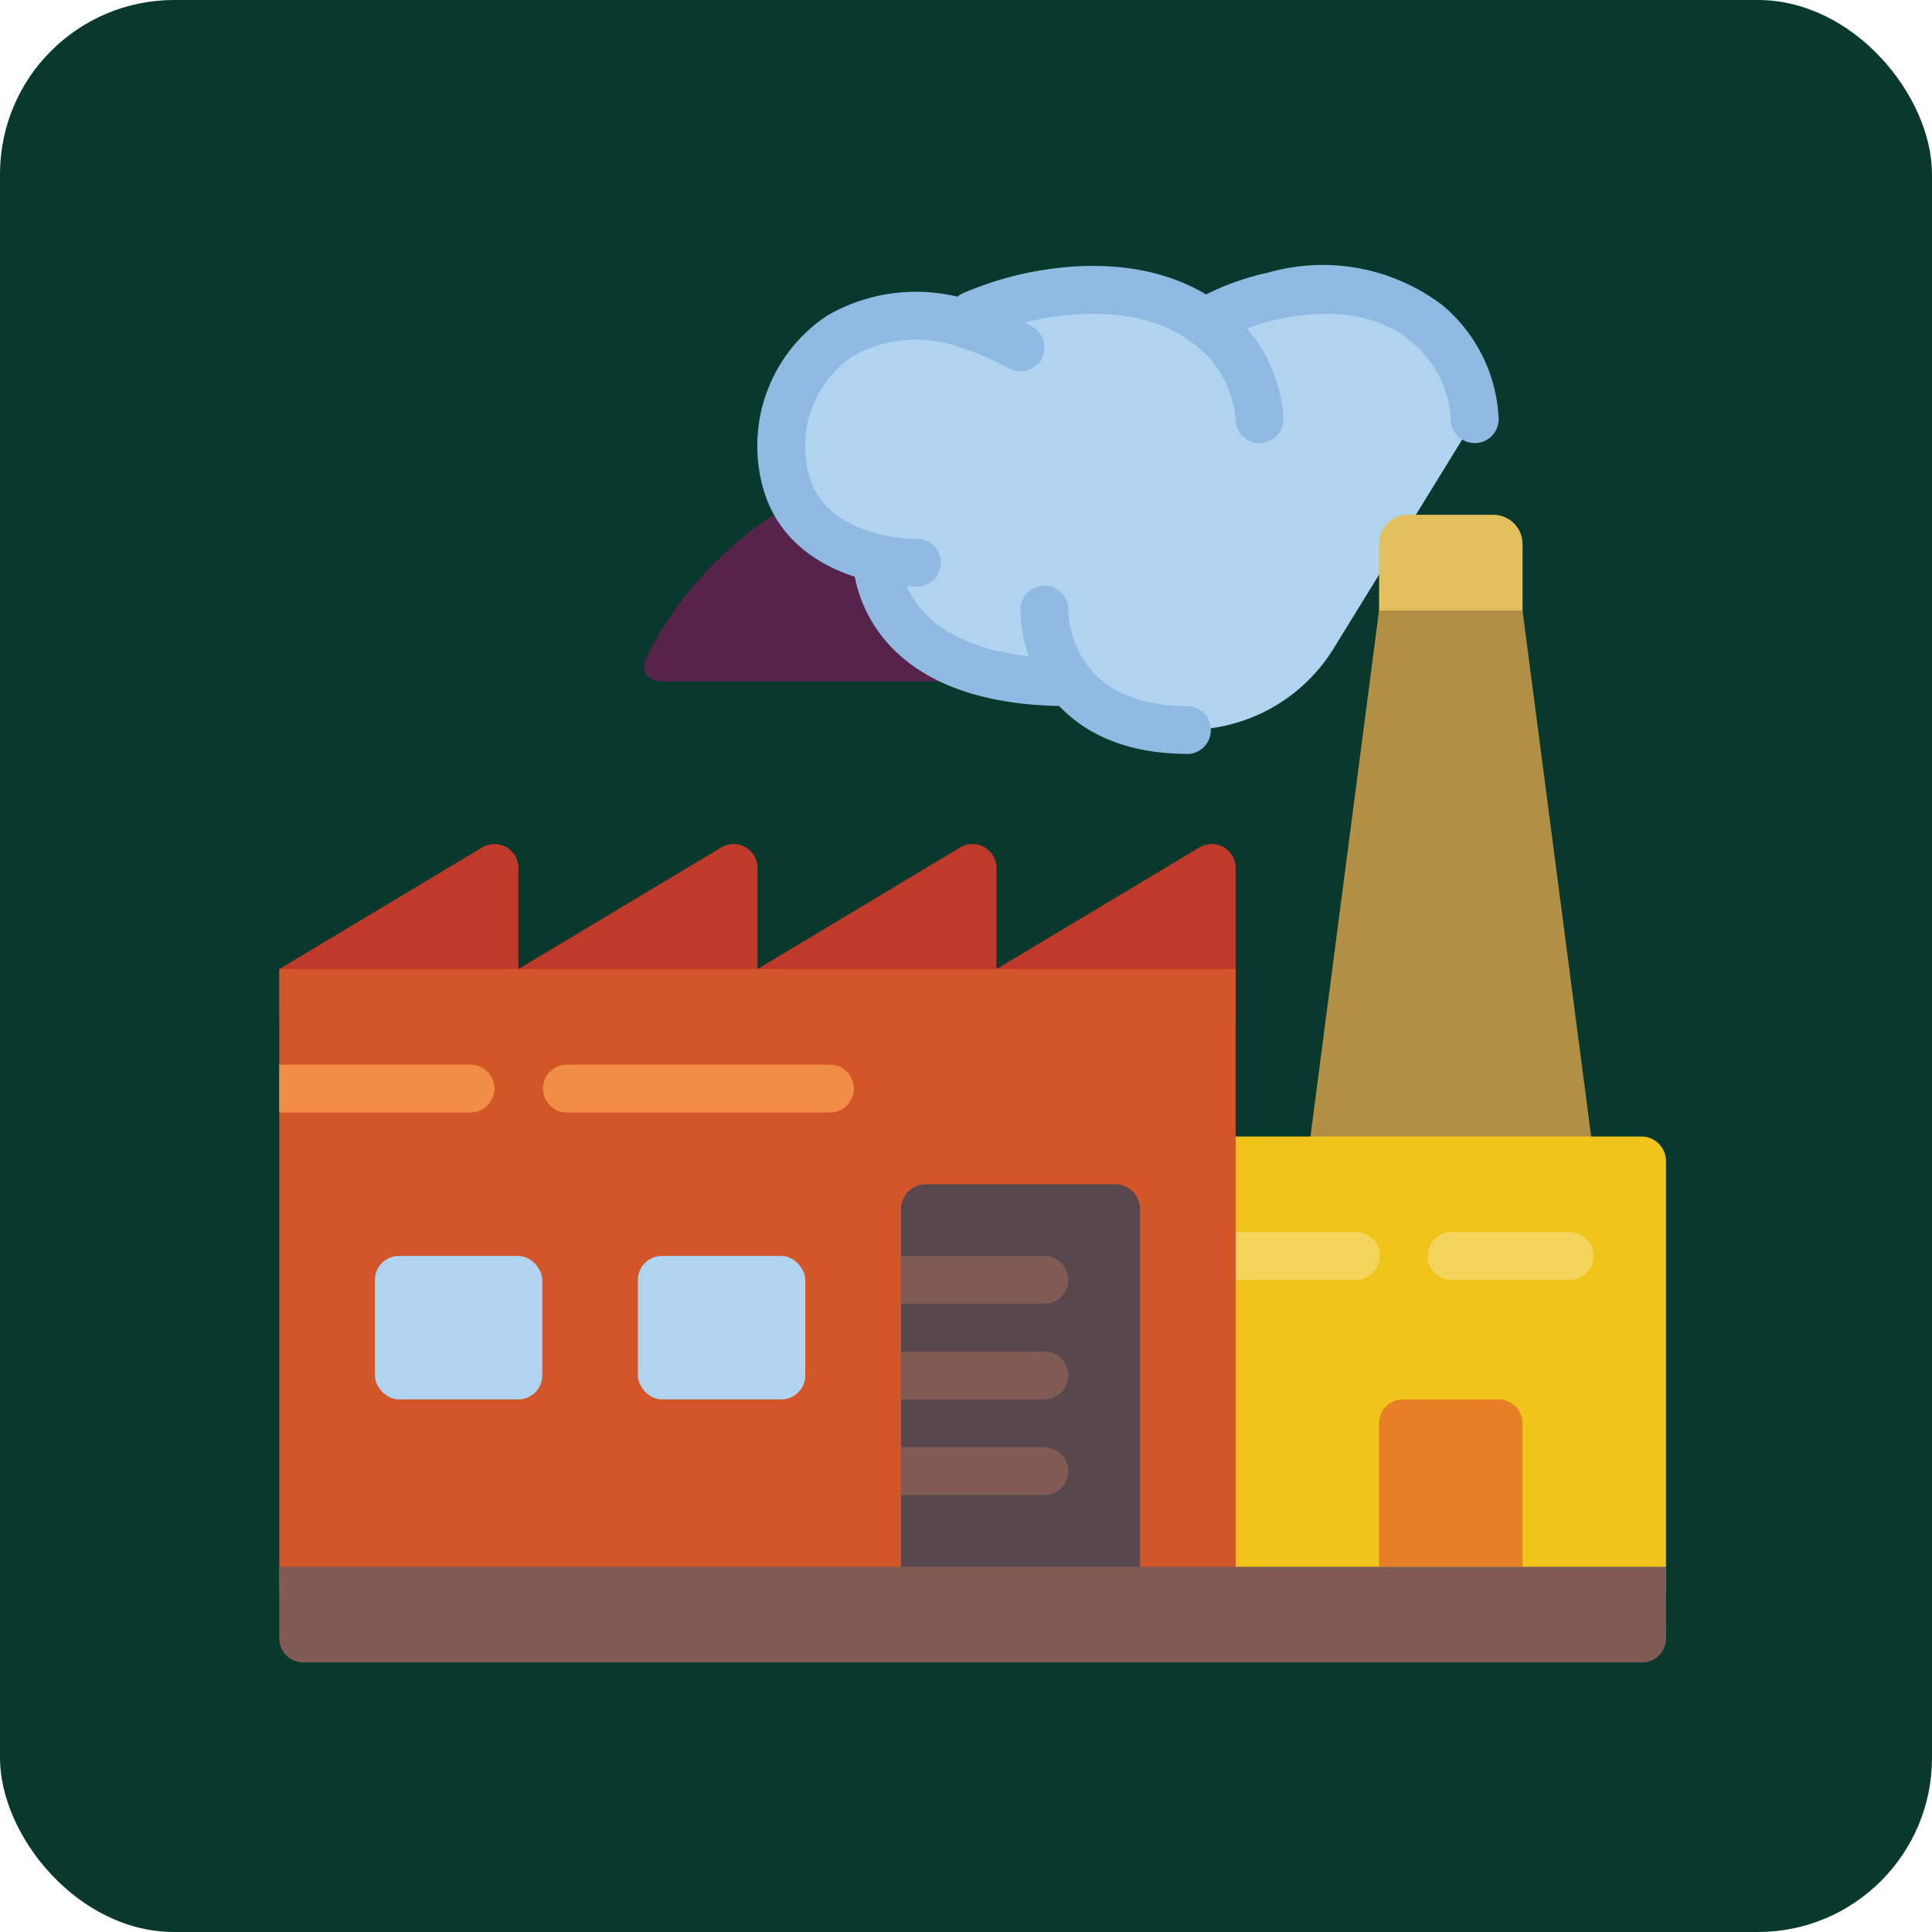 <svg id="Layer_1" data-name="Layer 1" xmlns="http://www.w3.org/2000/svg" viewBox="0 0 760 760">
  <rect width="760" height="760" rx="68.5" style="fill: #09382c"/>
  <path d="M311.87,623.79a4.61,4.61,0,0,1,0-9.22H439.74a4.59,4.59,0,0,1,4.61,4.61,4.67,4.67,0,0,1-4.61,4.61Z" transform="translate(-0.01 -0.92)" style="fill: #56234a"/>
  <path d="M311.87,600a4.61,4.61,0,0,1,0-9.22H439.74a4.61,4.61,0,1,1,0,9.22Z" transform="translate(-0.01 -0.92)" style="fill: #56234a"/>
  <path d="M460.28,201.34a145.19,145.19,0,0,1,53.6,58.47,6.09,6.09,0,0,1,.79,3,6.19,6.19,0,0,1-6.19,6.19h-249a7.06,7.06,0,0,1-2.77-.66,6.19,6.19,0,0,1-2.76-8.3,145.27,145.27,0,0,1,130-80.33A143.59,143.59,0,0,1,460.28,201.34Z" transform="translate(-0.01 -0.92)" style="fill: #56234a"/>
  <g id="Page-1">
    <g id="_005---Factory-" data-name="005---Factory-">
      <path id="Shape" d="M471.87,334.25,392,382.12V342.34a9.42,9.42,0,0,0-14.21-8.09L298,382.12V342.34a9.42,9.42,0,0,0-14.21-8.09l-79.85,47.87V342.34a9.41,9.41,0,0,0-14.2-8.09l-79.85,47.87v18.81H486.08V342.34a9.41,9.41,0,0,0-14.21-8.09Z" transform="translate(-0.01 -0.92)" style="fill: #c03a2b"/>
      <path id="Shape-2" data-name="Shape" d="M580.13,165.81,524.64,256a67.31,67.31,0,0,1-57.37,32c-24.74,0-38.66-9-46.47-19.18l-.56.37c-75.24,0-75.24-47-75.24-47l.28-1.6a45.07,45.07,0,0,1-35.64-29.06A52.5,52.5,0,0,1,330.42,133a60.69,60.69,0,0,1,50.13-4.42c.19.1.47.19.66.29l1.41-3.95a121.17,121.17,0,0,1,24.45-7.62c23.05-4.52,48.72-3.29,67.44,10.81l2.16-2A98.16,98.16,0,0,1,501,117.28a69.36,69.36,0,0,1,60.29,10.81A52.36,52.36,0,0,1,580.13,165.81Z" transform="translate(-0.01 -0.92)" style="fill: #b0d3f0"/>
      <path id="Shape-3" data-name="Shape" d="M580.13,175.21a9.4,9.4,0,0,1-9.41-9.17,42.58,42.58,0,0,0-15.47-30.72c-16.56-14-39.8-11.56-52.17-8.85a86.24,86.24,0,0,0-22,8,9.4,9.4,0,0,1-8.8-16.62,105.31,105.31,0,0,1,26.79-9.75,78,78,0,0,1,68.33,12.85,61.75,61.75,0,0,1,22.14,44.63,9.39,9.39,0,0,1-9.18,9.64Z" transform="translate(-0.01 -0.92)" style="fill: #90bae1"/>
      <path id="Shape-4" data-name="Shape" d="M495.48,175.21a9.39,9.39,0,0,1-9.4-9.13,41.14,41.14,0,0,0-17.29-30.48c-19.08-14.39-45.73-11.87-59.84-9.1a110.78,110.78,0,0,0-22.57,7,9.41,9.41,0,0,1-7.52-17.25,130.42,130.42,0,0,1,26.41-8.22c29.8-5.84,56.35-1.39,74.85,12.54a60,60,0,0,1,24.77,44.95,9.39,9.39,0,0,1-9.14,9.67Z" transform="translate(-0.01 -0.92)" style="fill: #90bae1"/>
      <path id="Shape-5" data-name="Shape" d="M361,231.64c-22.57,0-51.89-9.76-60.38-37.27a61.49,61.49,0,0,1,24.8-69.31,69.93,69.93,0,0,1,58-5.46,135.76,135.76,0,0,1,22.47,9.69A9.4,9.4,0,0,1,397,145.9a118.29,118.29,0,0,0-19.38-8.39A50.91,50.91,0,0,0,335.46,141a43,43,0,0,0-16.93,47.87c5.53,17.73,26.32,24,42.46,24a9.41,9.41,0,0,1,0,18.81Z" transform="translate(-0.01 -0.92)" style="fill: #90bae1"/>
      <path id="Shape-6" data-name="Shape" d="M420.24,278.67c-83.7,0-84.64-55.87-84.64-56.43a9.41,9.41,0,0,1,18.81-.1c0,1.75,1.88,37.72,65.83,37.72a9.41,9.41,0,1,1,0,18.81Z" transform="translate(-0.01 -0.92)" style="fill: #90bae1"/>
      <path id="Shape-7" data-name="Shape" d="M467.27,297.48c-52.08,0-65.84-36.92-65.84-56.43a9.41,9.41,0,1,1,18.81,0c.06,3.91,1.88,37.67,47,37.67a9.41,9.41,0,0,1,0,18.81Z" transform="translate(-0.01 -0.92)" style="fill: #90bae1"/>
      <path id="Shape-8" data-name="Shape" d="M554,203.43h33.39A11.52,11.52,0,0,1,598.94,215v44.91H542.51V215A11.52,11.52,0,0,1,554,203.43Z" transform="translate(-0.01 -0.92)" style="fill: #e4c05c"/>
      <polygon id="Shape-9" data-name="Shape" points="627.14 456.44 598.92 240.13 542.49 240.13 514.28 456.44 627.14 456.44" style="fill: #b19046"/>
      <path id="Shape-10" data-name="Shape" d="M467.27,448H645.71a9.66,9.66,0,0,1,9.66,9.66v169H467.27Z" transform="translate(-0.01 -0.92)" style="fill: #f0c419"/>
      <path id="Shape-11" data-name="Shape" d="M533.1,504.39h-47a9.41,9.41,0,1,1,0-18.81h47a9.41,9.41,0,1,1,0,18.81Z" transform="translate(-0.01 -0.92)" style="fill: #f3d55b"/>
      <path id="Shape-12" data-name="Shape" d="M617.75,504.39h-47a9.41,9.41,0,0,1,0-18.81h47a9.41,9.41,0,0,1,0,18.81Z" transform="translate(-0.01 -0.92)" style="fill: #f3d55b"/>
      <rect id="Rectangle-path" x="109.86" y="381.2" width="376.2" height="244.53" style="fill: #d25627"/>
      <path id="Shape-13" data-name="Shape" d="M194.52,429.15a9.4,9.4,0,0,1-9.41,9.4H109.87V419.74h75.24A9.41,9.41,0,0,1,194.52,429.15Z" transform="translate(-0.01 -0.92)" style="fill: #f18d46"/>
      <path id="Shape-14" data-name="Shape" d="M326.19,438.55H222.73a9.41,9.41,0,0,1,0-18.81H326.19a9.41,9.41,0,1,1,0,18.81Z" transform="translate(-0.01 -0.92)" style="fill: #f18d46"/>
      <rect id="Rectangle-path-2" data-name="Rectangle-path" x="147.48" y="494.06" width="65.84" height="56.43" rx="9.41" style="fill: #b0d3f0"/>
      <rect id="Rectangle-path-3" data-name="Rectangle-path" x="250.94" y="494.06" width="65.84" height="56.43" rx="9.41" style="fill: #b0d3f0"/>
      <path id="Shape-15" data-name="Shape" d="M448.46,476.77V626.65h-94V476.77a9.73,9.73,0,0,1,9.4-10h75.24A9.75,9.75,0,0,1,448.46,476.77Z" transform="translate(-0.01 -0.92)" style="fill: #59474e"/>
      <path id="Shape-16" data-name="Shape" d="M420.24,504.39a9.4,9.4,0,0,1-9.4,9.4H354.41V495h56.43A9.4,9.4,0,0,1,420.24,504.39Z" transform="translate(-0.01 -0.92)" style="fill: #7f5b53"/>
      <path id="Shape-17" data-name="Shape" d="M420.24,542a9.4,9.4,0,0,1-9.4,9.4H354.41V532.6h56.43A9.41,9.41,0,0,1,420.24,542Z" transform="translate(-0.01 -0.92)" style="fill: #7f5b53"/>
      <path id="Shape-18" data-name="Shape" d="M420.24,579.63a9.4,9.4,0,0,1-9.4,9.4H354.41V570.22h56.43A9.41,9.41,0,0,1,420.24,579.63Z" transform="translate(-0.01 -0.92)" style="fill: #7f5b53"/>
      <path id="Shape-19" data-name="Shape" d="M551.91,551.41h37.62a9.41,9.41,0,0,1,9.41,9.41v56.43H542.51V560.82A9.41,9.41,0,0,1,551.91,551.41Z" transform="translate(-0.01 -0.92)" style="fill: #e57e25"/>
      <path id="Shape-20" data-name="Shape" d="M655.37,617.25H109.87v28.21a9.41,9.41,0,0,0,9.41,9.41H646a9.41,9.41,0,0,0,9.41-9.41Z" transform="translate(-0.01 -0.92)" style="fill: #7f5b53"/>
    </g>
  </g>
</svg>
